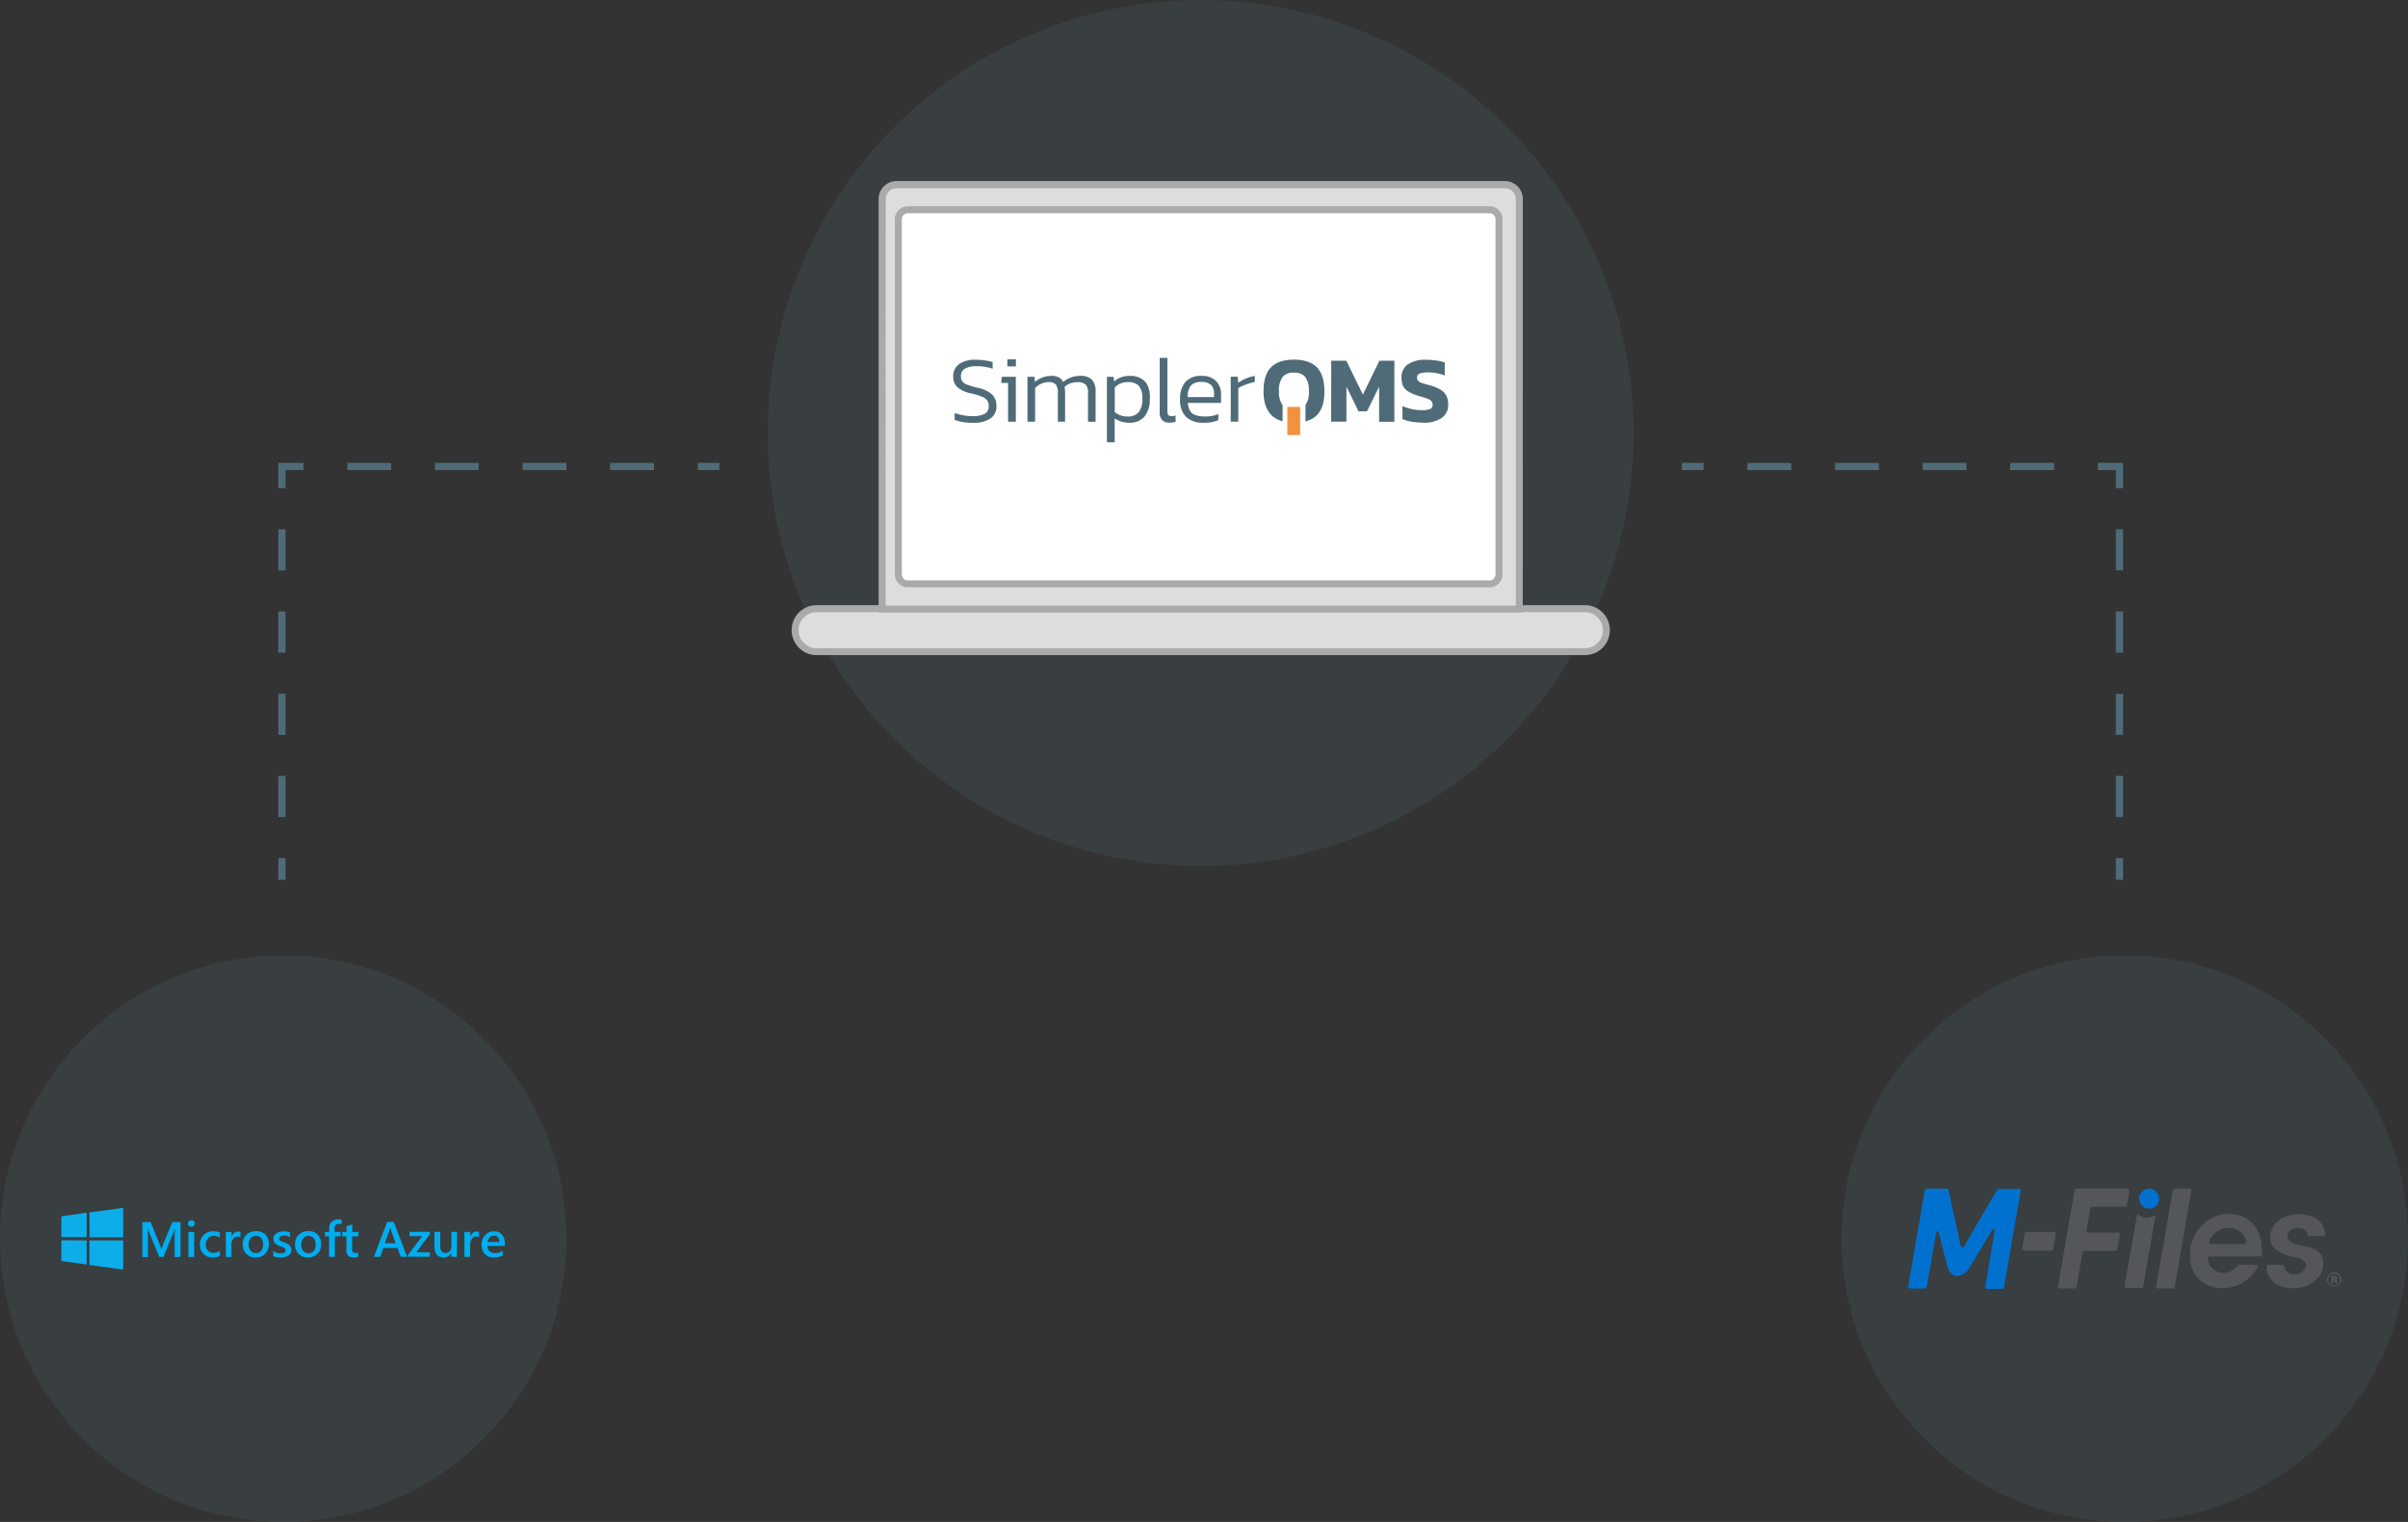 <?xml version="1.0" encoding="UTF-8"?> <svg xmlns="http://www.w3.org/2000/svg" xmlns:xlink="http://www.w3.org/1999/xlink" viewBox="0 0 667 421.53"><rect x="0" y="0" width="667" height="421.53" fill="#333333" stroke="none"/><defs><style>.cls-1{fill:none;}.cls-2{opacity:0.2;}.cls-3{fill:#4f6b78;}.cls-4{fill:#0dadea;}.cls-5{fill:#00adef;}.cls-6{fill:#54565a;}.cls-7{fill:#fff;}.cls-8{fill:#0071ce;}.cls-9{fill:#ddd;}.cls-10{fill:#aaa;}.cls-11{fill:#f2913e;}.cls-12{clip-path:url(#clip-path);}</style><clipPath id="clip-path"><rect class="cls-1" x="264.02" y="99.12" width="137.12" height="23.37"></rect></clipPath></defs><g id="Layer_2" data-name="Layer 2"><g id="Layer_1-2" data-name="Layer 1"><g class="cls-2"><circle class="cls-3" cx="78.45" cy="343.08" r="78.45"></circle></g><path class="cls-4" d="M17,336.88l7-1v6.77H17Zm7,6.67v6.69l-7-1v-5.73Zm.78-7.74,9.33-1.28v8.16H24.83Zm9.33,7.74v8.08l-9.33-1.28v-6.8Z"></path><path class="cls-5" d="M50,348.13H48.38v-6.26c0-.52,0-1.15.1-1.89h0a5.92,5.92,0,0,1-.27.91l-2.94,7.24H44.12L41.17,341a6.93,6.93,0,0,1-.26-1h0c0,.39.06,1,.06,1.9v6.25H39.43v-9.68h2.3l2.59,6.45A9.85,9.85,0,0,1,44.7,346h0c.17-.51.3-.89.41-1.14l2.64-6.42H50v9.68Zm3-8.36a1,1,0,0,1-.67-.25.87.87,0,0,1,0-1.28,1,1,0,0,1,.67-.26,1,1,0,0,1,.69.26.85.85,0,0,1,.28.64.87.87,0,0,1-.28.63A1,1,0,0,1,53.05,339.77Zm.79,8.36h-1.6v-6.91h1.6v6.91Zm7.12-.31a4,4,0,0,1-2,.48,3.41,3.41,0,0,1-2.53-1,3.37,3.37,0,0,1-1-2.49,3.56,3.56,0,0,1,3.8-3.78,4.13,4.13,0,0,1,1.7.33v1.46a2.6,2.6,0,0,0-1.57-.54,2.18,2.18,0,0,0-1.65.67,2.43,2.43,0,0,0-.65,1.76,2.29,2.29,0,0,0,.61,1.69,2.15,2.15,0,0,0,1.63.62,2.58,2.58,0,0,0,1.62-.6Zm5.67-5.11a1.32,1.32,0,0,0-.83-.22,1.42,1.42,0,0,0-1.18.63,2.71,2.71,0,0,0-.48,1.7v3.31H62.55v-6.91h1.59v1.42h0a2.38,2.38,0,0,1,.72-1.14,1.63,1.63,0,0,1,1.08-.4,1.44,1.44,0,0,1,.66.12v1.49Zm4.26,5.59a3.54,3.54,0,0,1-2.6-1,3.48,3.48,0,0,1-1-2.57,3.63,3.63,0,0,1,1-2.73,3.75,3.75,0,0,1,2.73-1,3.4,3.4,0,0,1,2.57.95,3.64,3.64,0,0,1,.92,2.64,3.59,3.59,0,0,1-1,2.65A3.63,3.63,0,0,1,70.89,348.3Zm.07-6a1.81,1.81,0,0,0-1.47.64,2.59,2.59,0,0,0-.55,1.77,2.54,2.54,0,0,0,.55,1.71,1.89,1.89,0,0,0,1.47.62,1.77,1.77,0,0,0,1.45-.61,2.66,2.66,0,0,0,.5-1.75,2.69,2.69,0,0,0-.5-1.76A1.75,1.75,0,0,0,71,342.31Zm4.78,5.61v-1.45a3.23,3.23,0,0,0,2,.67q1.44,0,1.44-.84a.65.65,0,0,0-.12-.4,1.26,1.26,0,0,0-.34-.3,3.22,3.22,0,0,0-.49-.23l-.64-.23a6.78,6.78,0,0,1-.78-.36,2.11,2.11,0,0,1-.57-.42,1.67,1.67,0,0,1-.35-.55,1.92,1.92,0,0,1-.12-.71,1.64,1.64,0,0,1,.24-.88,2.2,2.2,0,0,1,.65-.64,3.31,3.31,0,0,1,.92-.39,4.29,4.29,0,0,1,1.07-.13,4.74,4.74,0,0,1,1.74.29v1.37a2.91,2.91,0,0,0-1.7-.5,2.26,2.26,0,0,0-.55.06,1.6,1.6,0,0,0-.42.17.81.81,0,0,0-.26.26.56.56,0,0,0-.1.33.65.65,0,0,0,.1.38.91.91,0,0,0,.28.27,2.83,2.83,0,0,0,.46.22c.17.06.37.14.6.21s.55.24.82.37a2.87,2.87,0,0,1,.61.43,1.67,1.67,0,0,1,.39.56,1.72,1.72,0,0,1,.14.74,1.65,1.65,0,0,1-.25.92,2,2,0,0,1-.65.65,3.16,3.16,0,0,1-1,.38,5.22,5.22,0,0,1-1.13.13,4.89,4.89,0,0,1-2-.38Zm9.63.38a3.54,3.54,0,0,1-2.6-1,3.48,3.48,0,0,1-1-2.57,3.62,3.62,0,0,1,1-2.73,3.77,3.77,0,0,1,2.73-1,3.4,3.4,0,0,1,2.57.95,3.64,3.64,0,0,1,.92,2.64,3.43,3.43,0,0,1-3.66,3.65Zm.07-6A1.81,1.81,0,0,0,84,343a2.59,2.59,0,0,0-.55,1.77,2.54,2.54,0,0,0,.55,1.71,1.89,1.89,0,0,0,1.47.62,1.77,1.77,0,0,0,1.45-.61,2.66,2.66,0,0,0,.5-1.75,2.69,2.69,0,0,0-.5-1.76A1.75,1.75,0,0,0,85.44,342.31Zm9.19-3.14a1.46,1.46,0,0,0-.73-.18c-.77,0-1.16.43-1.16,1.29v.94h1.63v1.23H92.75v5.68h-1.6v-5.68H90v-1.23h1.2V340.1a2.16,2.16,0,0,1,.73-1.73,2.69,2.69,0,0,1,1.82-.63,2.55,2.55,0,0,1,.93.13Zm4.6,8.89a2.84,2.84,0,0,1-1.23.23c-1.36,0-2-.64-2-1.93v-3.91H94.78v-1.23H96v-1.6l1.6-.45v2.05h1.68v1.23H97.55v3.46a1.32,1.32,0,0,0,.22.87,1,1,0,0,0,.76.27,1.13,1.13,0,0,0,.7-.23v1.24Zm13.52.07H111l-.89-2.46H106.2l-.86,2.46h-1.78l3.69-9.68h1.84l3.66,9.68Zm-3.11-3.77-1.37-3.86a5.85,5.85,0,0,1-.13-.61h0a4.18,4.18,0,0,1-.13.61l-1.36,3.86Zm9.48-2.49-3.79,5h3.78v1.22h-6v-.58l3.88-5.11h-3.51v-1.22h5.66v.65Zm7.48,6.26H125V347h0a2.29,2.29,0,0,1-2.15,1.26c-1.67,0-2.5-1-2.5-2.95v-4.13h1.6v4c0,1.24.48,1.86,1.46,1.86a1.48,1.48,0,0,0,1.16-.51,1.91,1.91,0,0,0,.46-1.34v-4h1.6Zm6.17-5.42a1.36,1.36,0,0,0-.84-.22,1.43,1.43,0,0,0-1.18.63,2.77,2.77,0,0,0-.47,1.7v3.31h-1.59v-6.91h1.59v1.42h0a2.45,2.45,0,0,1,.71-1.14,1.67,1.67,0,0,1,1.09-.4,1.42,1.42,0,0,1,.65.12v1.49Zm7.09,2.39h-4.79a2,2,0,0,0,.6,1.48,2.24,2.24,0,0,0,1.57.52,3.49,3.49,0,0,0,2.07-.66v1.26a4.75,4.75,0,0,1-2.54.6,3.16,3.16,0,0,1-2.43-.95,3.71,3.71,0,0,1-.89-2.65,3.66,3.66,0,0,1,1-2.63,3.17,3.17,0,0,1,2.41-1,2.77,2.77,0,0,1,2.23.91,3.71,3.71,0,0,1,.79,2.53v.6ZM138.32,344a2,2,0,0,0-.4-1.31,1.38,1.38,0,0,0-1.1-.47,1.6,1.6,0,0,0-1.17.49,2.27,2.27,0,0,0-.58,1.29Z"></path><g class="cls-2"><circle class="cls-3" cx="588.55" cy="343.08" r="78.45"></circle></g><path class="cls-6" d="M648.56,354.41a2,2,0,1,1-2-2.07,2.05,2.05,0,0,1,2,2.07m-3.72,0a1.71,1.71,0,0,0,1.69,1.72,1.73,1.73,0,0,0,1.69-1.72,1.69,1.69,0,1,0-3.38,0m2.57-.41a.47.47,0,0,1-.3.47.68.68,0,0,1,.27.41l.1.47h-.58l-.06-.3c-.07-.34-.24-.34-.41-.34h-.1v.64h-.58v-1.93h.81c.41,0,.85.14.85.58m-1.08-.1v.37h.27c.17,0,.27-.07.27-.2s-.1-.17-.27-.17Z"></path><path class="cls-7" d="M560.62,346.22l8,0Z"></path><path class="cls-8" d="M598.08,332a2.76,2.76,0,1,1-2.77-2.78,2.81,2.81,0,0,1,2.77,2.78"></path><path class="cls-6" d="M568.23,346.32a.46.46,0,0,0,.47-.4l.71-4.13v-.1a.51.51,0,0,0-.5-.5H561.3a.49.49,0,0,0-.47.44h0l-.71,4.12h0v.1a.52.52,0,0,0,.5.51h7.61Z"></path><path class="cls-6" d="M601.87,356.87h0a.54.54,0,0,0,.51-.4L607,329.79h0v-.1a.53.53,0,0,0-.51-.51h-4.16a.47.47,0,0,0-.47.41l-4.6,26.67h0v.11a.52.52,0,0,0,.51.5Z"></path><path class="cls-6" d="M640.21,345.65c-.71-.24-1.49-.37-2.23-.54-.37-.07-.75-.14-1.12-.24a6.1,6.1,0,0,1-2.57-1.15,1.67,1.67,0,0,1-.54-2,2.11,2.11,0,0,1,1.42-1.35,3.75,3.75,0,0,1,2.91.1,2,2,0,0,1,1.08,1.42h0a.57.57,0,0,0,.47.44h3.89a.49.49,0,0,0,.51-.47,4.76,4.76,0,0,0-.07-.75,5.23,5.23,0,0,0-2.47-3.65,9.52,9.52,0,0,0-6.76-.95c-3.14.61-4.83,2.17-5.71,4.77a4.44,4.44,0,0,0-.2,2.13,4.39,4.39,0,0,0,2.09,3,11.5,11.5,0,0,0,4.84,1.79,4,4,0,0,1,2.36,1,1.62,1.62,0,0,1,.51,1.86,2.8,2.8,0,0,1-1.52,1.52,4.11,4.11,0,0,1-2.71.2,2.3,2.3,0,0,1-1.65-2.06.48.48,0,0,0-.48-.41h-3.92a.53.53,0,0,0-.51.51,5.76,5.76,0,0,0,.41,2.23c1,2.13,2.81,3.35,5.71,3.69a10.82,10.82,0,0,0,3.59-.21,8,8,0,0,0,4.8-3,5.78,5.78,0,0,0,1.11-4.49c-.2-1.66-1.31-2.81-3.24-3.45"></path><path class="cls-6" d="M586.45,346.05l.75-4.05v-.1a.51.51,0,0,0-.51-.51h-8.25a.53.53,0,0,1-.51-.51v-.07l1.08-6.18h0a.48.48,0,0,1,.48-.41h9.13a.53.53,0,0,0,.5-.4l.71-4v-.1a.52.52,0,0,0-.5-.51h-14.2a.48.48,0,0,0-.48.41l-4.59,26.67v.07a.52.52,0,0,0,.5.51h4.16a.47.47,0,0,0,.47-.41l1.66-9.6a.47.47,0,0,1,.47-.4h8.56c.34,0,.54-.14.57-.38"></path><path class="cls-8" d="M539.29,350.25c.4,1.79,1.32,3.31,3.21,3.14a4.22,4.22,0,0,0,2.94-2.2l.81-1.25,5.65-9.43a.34.34,0,0,1,.27-.14.34.34,0,0,1,.34.31l-2.61,15.69v.1a.52.52,0,0,0,.51.5h4.16a.53.53,0,0,0,.51-.4l4.63-26.68v-.1a.52.52,0,0,0-.51-.5h-5.58a.6.6,0,0,0-.44.23L544,345.24h0a.52.52,0,0,1-.44.24.47.47,0,0,1-.47-.41h0l-3.35-15.45a.48.48,0,0,0-.47-.4h-5.65a.47.47,0,0,0-.47.4h0l-4.6,26.68v.07a.51.51,0,0,0,.5.5h4.13a.54.54,0,0,0,.51-.4l2.67-15.25a.33.33,0,0,1,.13-.17.3.3,0,0,1,.44.14v0l1.86,7.17Z"></path><path class="cls-6" d="M622.12,344.23a1.05,1.05,0,0,1-1,.34h-8.25a.93.93,0,0,1-.87-.31c-.17-.3,0-.67.2-1a5.81,5.81,0,0,1,5.1-3.18,4.86,4.86,0,0,1,4.67,3.11,1.24,1.24,0,0,1,.1,1m4.4,1.62a10.76,10.76,0,0,0-1.15-5,8.28,8.28,0,0,0-3.22-3.41,9.36,9.36,0,0,0-4.69-1.18,10.2,10.2,0,0,0-5.55,1.62,11.53,11.53,0,0,0-4.06,4.53,10.39,10.39,0,0,0-1.11,3.38h0a.27.27,0,0,1,0,.17V346a15.47,15.47,0,0,0-.1,1.72V348h0v0h0a8.94,8.94,0,0,0,1.15,4.56,7.7,7.7,0,0,0,3.21,3.11,10.17,10.17,0,0,0,4.7,1.09,11,11,0,0,0,5.55-1.49,10.76,10.76,0,0,0,4.06-4.16s0-.07,0-.1a.6.6,0,0,0,.07-.2.52.52,0,0,0-.51-.51H620.3a.46.46,0,0,0-.38.17h0a6.53,6.53,0,0,1-1,.94,4.42,4.42,0,0,1-2.94,1.12,4.34,4.34,0,0,1-3.28-1.35,4.66,4.66,0,0,1-1.19-2.74A.49.49,0,0,1,612,348h14a.5.5,0,0,0,.47-.44,12.17,12.17,0,0,0,.07-1.63h0s0,0,0-.1"></path><path class="cls-6" d="M597,336.93c0-.27-.3-.38-.51-.24h0a3.32,3.32,0,0,1-4-.2s-.1-.07-.13-.1a.27.27,0,0,0-.44.2l-3.45,19.64v0h0v0h0v0a.52.52,0,0,0,.5.51h4.16a.51.51,0,0,0,.51-.41Z"></path><rect class="cls-3" x="193.28" y="128.2" width="6" height="2"></rect><path class="cls-3" d="M181.15,130.2H169v-2h12.14Zm-24.27,0H144.75v-2h12.13Zm-24.27,0H120.48v-2h12.13Zm-24.26,0H96.22v-2h12.13Z"></path><polygon class="cls-3" points="79.08 135.2 77.08 135.2 77.08 128.2 84.08 128.2 84.08 130.2 79.08 130.2 79.08 135.2"></polygon><path class="cls-3" d="M79.08,226.3h-2V214.91h2Zm0-22.78h-2V192.14h2Zm0-22.77h-2V169.36h2Zm0-22.77h-2V146.59h2Z"></path><rect class="cls-3" x="77.08" y="237.68" width="2" height="6"></rect><rect class="cls-3" x="465.89" y="128.2" width="6" height="2"></rect><path class="cls-3" d="M569,130.2H556.82v-2H569Zm-24.27,0H532.55v-2h12.13Zm-24.26,0H508.29v-2h12.13Zm-24.27,0H484v-2h12.13Z"></path><polygon class="cls-3" points="588.08 135.2 586.08 135.2 586.08 130.2 581.08 130.2 581.08 128.2 588.08 128.2 588.08 135.2"></polygon><path class="cls-3" d="M588.08,226.3h-2V214.91h2Zm0-22.78h-2V192.14h2Zm0-22.77h-2V169.36h2Zm0-22.77h-2V146.59h2Z"></path><rect class="cls-3" x="586.08" y="237.68" width="2" height="6"></rect><g class="cls-2"><circle class="cls-3" cx="332.58" cy="119.94" r="119.94"></circle></g><path class="cls-9" d="M226.2,180.49a6,6,0,1,1,0-11.92H439a6,6,0,0,1,0,11.92Z"></path><path class="cls-10" d="M439,169.54a5,5,0,0,1,5,5h0a5,5,0,0,1-5,5H226.2a5,5,0,0,1-5-5h0a5,5,0,0,1,5-5H439m0-1.93H226.2a6.92,6.92,0,0,0,0,13.84H439a6.92,6.92,0,0,0,0-13.84Z"></path><path class="cls-9" d="M244.33,168.69V55.14a4,4,0,0,1,4-4H416.82a4,4,0,0,1,4,4V168.69Z"></path><path class="cls-10" d="M421.8,169.66H243.37V55.14a5,5,0,0,1,5-5H416.82a5,5,0,0,1,5,5Zm-176.5-1.93H419.87V55.14a3,3,0,0,0-3.05-3H248.35a3,3,0,0,0-3,3Z"></path><rect class="cls-7" x="248.83" y="58.1" width="166.38" height="103.62" rx="2.63"></rect><path class="cls-10" d="M412.58,162.68H251.47a3.6,3.6,0,0,1-3.6-3.59V60.73a3.6,3.6,0,0,1,3.6-3.6H412.58a3.6,3.6,0,0,1,3.6,3.6v98.36A3.6,3.6,0,0,1,412.58,162.68ZM251.47,59.06a1.67,1.67,0,0,0-1.67,1.67v98.36a1.67,1.67,0,0,0,1.67,1.67H412.58a1.67,1.67,0,0,0,1.67-1.67V60.73a1.67,1.67,0,0,0-1.67-1.67Z"></path><rect class="cls-11" x="356.58" y="112.71" width="3.55" height="7.79"></rect><g class="cls-12"><path class="cls-3" d="M394.1,117.08a8.74,8.74,0,0,0,5.26-1.34,4.31,4.31,0,0,0,1.78-3.65,5.69,5.69,0,0,0-.43-2.32,4.24,4.24,0,0,0-1.55-1.75,10.65,10.65,0,0,0-3.14-1.31c-1-.26-1.73-.48-2.19-.65a2.48,2.48,0,0,1-1-.57,1.22,1.22,0,0,1-.32-.88,1.15,1.15,0,0,1,.79-1.17,7.15,7.15,0,0,1,2.39-.3,12.19,12.19,0,0,1,4.49.86v-3.62a13.53,13.53,0,0,0-2.32-.52,19,19,0,0,0-2.8-.21,8.62,8.62,0,0,0-5.11,1.27,4.32,4.32,0,0,0-1.74,3.71,5.29,5.29,0,0,0,.44,2.28,3.89,3.89,0,0,0,1.46,1.54,11.16,11.16,0,0,0,2.77,1.17c1.14.34,2,.59,2.46.78a3,3,0,0,1,1.11.65,1.42,1.42,0,0,1,.37,1,1.22,1.22,0,0,1-.71,1.25,6.84,6.84,0,0,1-2.42.3,12.59,12.59,0,0,1-2.65-.3,13.11,13.11,0,0,1-2.57-.83v3.6a10.73,10.73,0,0,0,2.51.72,18.13,18.13,0,0,0,3.13.25m-25.39-.26h4.23V107.1l3.36,6.83h2.34L382,107.1v9.72h4.23V99.91h-4.15l-4.57,9.37-4.59-9.37h-4.18Zm-7.12-.09c3.61-.89,5.25-3.65,5.25-8.29q0-4.59-2.12-6.69t-6.31-2.1q-4.23,0-6.33,2.1t-2.1,6.69c0,4.53,1.76,7.36,5.28,8.27v-4.45a6,6,0,0,1-1-3.82,6.34,6.34,0,0,1,1-4,3.85,3.85,0,0,1,3.15-1.18,3.8,3.8,0,0,1,3.12,1.18,6.34,6.34,0,0,1,1,4,5.8,5.8,0,0,1-.92,3.74m-18.78-7.81h-1.94v12.45H343v-9.27a10.41,10.41,0,0,1,2.09-1,16.87,16.87,0,0,1,2.48-.73v-1.68a14.14,14.14,0,0,0-2.45.73A12.19,12.19,0,0,0,343,106Zm-10,1.47a3.57,3.57,0,0,1,2.61.82,3.17,3.17,0,0,1,.83,2.36v1H329a4.91,4.91,0,0,1,.85-3.19,3.79,3.79,0,0,1,3-1M329,111.59h9.22v-2.34a5.09,5.09,0,0,0-1.38-3.72,5.37,5.37,0,0,0-4-1.42,5.64,5.64,0,0,0-4.49,1.68,7,7,0,0,0-1.47,4.75,6.62,6.62,0,0,0,1.65,4.94,6.91,6.91,0,0,0,5,1.6,9.77,9.77,0,0,0,3.94-.71v-1.68a9.16,9.16,0,0,1-3.52.66,8.58,8.58,0,0,1-2.76-.36,2.83,2.83,0,0,1-1.53-1.15,4.78,4.78,0,0,1-.62-2.25m-7.81-12.47v15a3.08,3.08,0,0,0,.69,2.24,2.7,2.7,0,0,0,2,.7,5,5,0,0,0,1.71-.26v-1.71a4.3,4.3,0,0,1-1.18.16,1,1,0,0,1-.83-.3,1.72,1.72,0,0,1-.25-1.07V99.12Zm-8.88,16.23a5.16,5.16,0,0,1-3.57-1.24v-6.77a4.72,4.72,0,0,1,3.62-1.5,3.9,3.9,0,0,1,3.1,1.07,5.32,5.32,0,0,1,.92,3.5,5.85,5.85,0,0,1-1,3.74,3.78,3.78,0,0,1-3.09,1.2m6.22-4.94c0-2.19-.48-3.78-1.44-4.79a5.48,5.48,0,0,0-4.17-1.51,7.13,7.13,0,0,0-2.43.38,5.51,5.51,0,0,0-1.91,1.19l-.15-1.31h-1.84v18.12h2.15V115.9a7.1,7.1,0,0,0,4.15,1.18A5.25,5.25,0,0,0,317,115.4a7.38,7.38,0,0,0,1.47-5m-15,6.41v-8.27a4.7,4.7,0,0,0-1-3.35,4.19,4.19,0,0,0-3.17-1.09,7.38,7.38,0,0,0-2.68.45,7,7,0,0,0-2.12,1.26,2.79,2.79,0,0,0-1.19-1.28,4.38,4.38,0,0,0-2.12-.43,7.11,7.11,0,0,0-4.52,1.68l-.13-1.42h-1.94v12.45h2.12v-9.38a6,6,0,0,1,1.74-1.17,4.89,4.89,0,0,1,2-.43,2.52,2.52,0,0,1,2,.67,3.65,3.65,0,0,1,.56,2.3v8h2v-8.06a6.36,6.36,0,0,0-.16-1.53,4,4,0,0,1,1.56-1,5.44,5.44,0,0,1,2-.36,3.21,3.21,0,0,1,2.26.65,3,3,0,0,1,.69,2.27v8.06Zm-22.09-12.45h-3.86l-.21,1.71h1.92v10.74h2.15Zm-5.39,8a4.25,4.25,0,0,0-1.18-3.09,8.68,8.68,0,0,0-4.15-1.9,21.41,21.41,0,0,1-2.77-.83,3,3,0,0,1-1.33-.91,2.27,2.27,0,0,1-.39-1.39,2.3,2.3,0,0,1,1.11-2.15,6.74,6.74,0,0,1,3.35-.66,12.89,12.89,0,0,1,4.33.71V100.3a12.26,12.26,0,0,0-2-.46,17.45,17.45,0,0,0-2.64-.19,7.57,7.57,0,0,0-4.69,1.22,4.05,4.05,0,0,0-1.59,3.42,3.86,3.86,0,0,0,1.13,2.94,8.75,8.75,0,0,0,3.92,1.76,19.17,19.17,0,0,1,2.87.86,3.39,3.39,0,0,1,1.44,1,2.48,2.48,0,0,1,.46,1.57,2.32,2.32,0,0,1-1.09,2.2,7.06,7.06,0,0,1-3.42.63,13.83,13.83,0,0,1-4.91-.87v1.92a13.62,13.62,0,0,0,5.09.79,8.11,8.11,0,0,0,4.85-1.21,4,4,0,0,0,1.64-3.46"></path></g><rect class="cls-3" x="279.03" y="99.53" width="2.37" height="1.95"></rect></g></g></svg> 